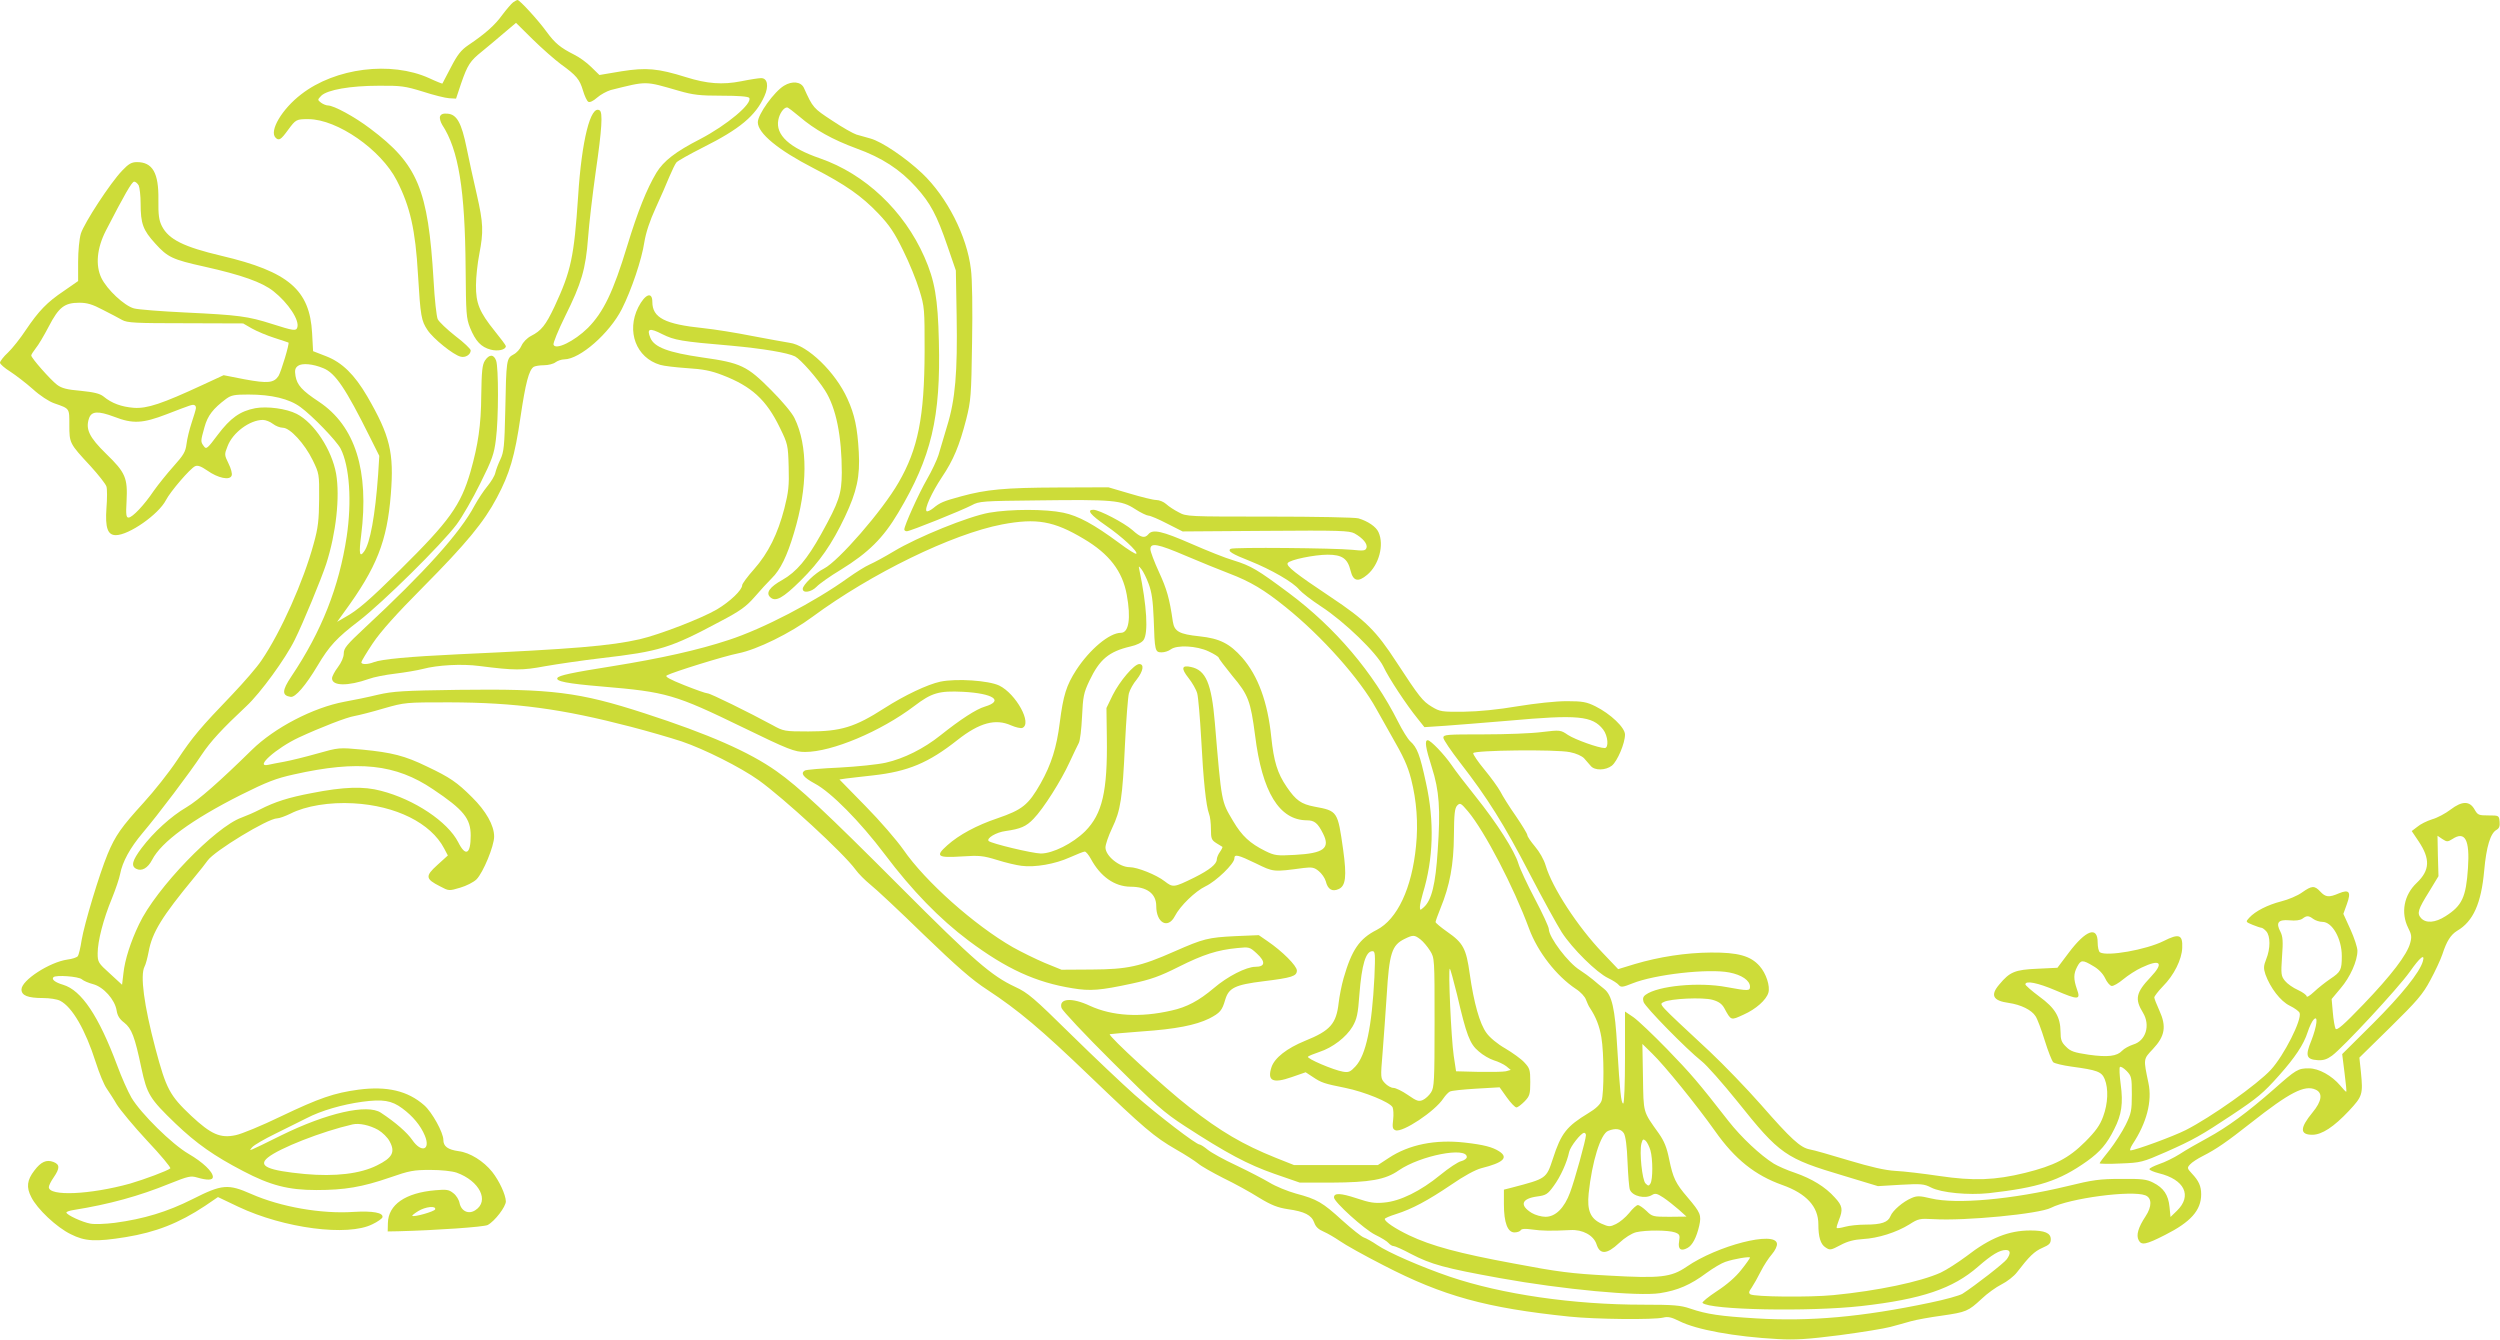 <?xml version="1.0" standalone="no"?>
<!DOCTYPE svg PUBLIC "-//W3C//DTD SVG 20010904//EN"
 "http://www.w3.org/TR/2001/REC-SVG-20010904/DTD/svg10.dtd">
<svg version="1.0" xmlns="http://www.w3.org/2000/svg"
 width="1280pt" height="686pt" viewBox="0 0 1280 686"
 preserveAspectRatio="xMidYMid meet">
<g transform="translate(0,686) scale(0.1,-0.1)"
fill="#cddc39" stroke="none">
<path d="M2627 6848 c-9 -7 -34 -36 -55 -64 -38 -53 -88 -97 -174 -155 -37
-25 -56 -49 -89 -113 -23 -45 -43 -82 -44 -84 -1 -1 -32 11 -68 28 -195 88
-480 53 -655 -83 -98 -75 -165 -188 -131 -222 17 -17 27 -11 64 40 40 54 42
55 105 55 147 -1 371 -156 452 -315 68 -133 95 -252 108 -480 13 -216 17 -237
49 -285 29 -44 132 -127 169 -136 24 -7 52 10 52 32 0 7 -35 41 -79 74 -43 34
-83 72 -90 86 -6 14 -16 102 -21 197 -28 470 -81 596 -325 779 -79 60 -186
118 -216 118 -8 0 -24 6 -35 14 -19 15 -19 15 1 36 31 30 148 51 294 51 114 1
135 -2 226 -30 55 -18 116 -33 135 -34 l35 -2 26 78 c33 95 46 115 106 163 26
21 76 63 111 93 l64 54 86 -85 c48 -47 113 -104 144 -127 79 -57 96 -77 113
-135 8 -27 20 -53 27 -57 7 -5 26 4 45 21 18 16 50 33 70 39 189 47 172 47
349 -4 73 -21 107 -25 220 -25 86 0 135 -4 140 -11 18 -29 -115 -140 -251
-211 -127 -65 -187 -112 -224 -172 -50 -84 -95 -196 -150 -376 -71 -234 -121
-338 -201 -419 -69 -68 -165 -115 -176 -86 -3 8 24 74 60 147 83 167 105 240
117 402 5 70 23 222 39 336 32 220 37 305 20 315 -46 29 -92 -154 -110 -440
-21 -312 -36 -382 -121 -565 -45 -95 -67 -123 -120 -150 -21 -11 -41 -32 -49
-50 -7 -17 -25 -37 -41 -45 -36 -19 -37 -28 -42 -287 -4 -181 -7 -212 -25
-250 -11 -23 -23 -55 -26 -69 -3 -15 -22 -46 -41 -69 -19 -23 -48 -67 -65 -98
-74 -140 -256 -342 -563 -627 -92 -86 -107 -104 -107 -131 0 -19 -12 -46 -30
-70 -16 -21 -30 -47 -30 -57 0 -40 81 -41 189 -3 23 9 84 21 135 27 50 6 114
17 141 24 75 20 200 27 290 15 181 -23 218 -23 336 -1 63 11 192 30 286 41
301 35 354 51 612 189 103 54 132 76 175 125 28 33 68 76 88 96 43 42 78 113
113 231 71 234 72 447 3 588 -12 26 -64 88 -119 143 -124 125 -155 140 -354
168 -173 25 -245 52 -265 100 -20 48 -5 53 61 19 63 -31 94 -37 354 -59 162
-15 288 -36 326 -55 29 -16 113 -111 153 -174 57 -89 86 -235 86 -421 -1 -110
-13 -147 -106 -315 -72 -129 -126 -193 -198 -234 -65 -36 -86 -66 -63 -88 27
-27 65 -6 157 85 97 96 160 187 226 326 61 129 78 207 71 331 -7 125 -21 192
-58 273 -61 136 -204 275 -297 287 -26 4 -112 20 -192 35 -80 16 -192 34 -250
40 -195 20 -260 53 -260 134 0 55 -37 41 -72 -27 -62 -123 -11 -259 112 -295
19 -6 82 -13 139 -17 81 -5 122 -13 181 -36 148 -57 224 -126 293 -269 40 -82
42 -88 45 -200 3 -97 -1 -130 -22 -213 -34 -131 -82 -228 -155 -311 -34 -38
-61 -75 -61 -82 0 -25 -62 -84 -129 -124 -78 -46 -296 -130 -396 -153 -150
-34 -337 -50 -930 -77 -253 -12 -390 -25 -430 -40 -33 -13 -65 -13 -65 -1 0 5
27 50 59 98 42 62 119 148 258 288 220 222 311 332 377 457 65 122 92 212 121
413 26 175 43 241 68 257 7 4 30 8 52 8 22 0 49 7 59 15 11 8 31 15 45 15 81
1 232 134 295 258 49 97 102 254 115 342 8 49 28 110 58 175 25 55 57 127 70
160 14 33 30 66 36 73 6 8 67 42 136 77 188 94 270 162 315 263 23 51 16 92
-17 92 -12 0 -58 -7 -102 -16 -96 -19 -175 -13 -283 21 -144 45 -203 50 -330
30 l-113 -19 -42 41 c-23 23 -62 51 -87 63 -71 36 -98 58 -142 118 -41 57
-137 162 -148 162 -4 0 -14 -6 -23 -12z"/>
<path d="M4014 6421 c-51 -31 -134 -147 -134 -187 0 -56 104 -142 285 -235
165 -85 247 -143 332 -232 58 -61 83 -99 127 -189 31 -62 68 -153 83 -203 27
-87 27 -97 27 -315 -1 -336 -34 -499 -133 -670 -83 -145 -308 -403 -382 -441
-46 -23 -109 -84 -109 -104 0 -24 44 -17 71 11 13 14 69 54 124 87 141 87 217
162 294 292 170 285 218 488 208 878 -5 219 -21 311 -74 431 -105 238 -304
425 -534 505 -157 54 -229 120 -214 197 6 33 28 64 45 64 5 0 32 -21 62 -46
79 -68 171 -119 293 -164 130 -47 223 -107 305 -198 74 -82 107 -144 161 -302
l43 -125 4 -232 c5 -290 -7 -430 -49 -565 -17 -57 -37 -123 -44 -148 -8 -25
-34 -81 -59 -124 -43 -75 -116 -237 -116 -257 0 -5 6 -9 13 -9 17 0 280 106
332 133 38 21 55 22 340 25 384 5 427 1 496 -44 29 -19 61 -34 69 -34 9 0 52
-18 96 -41 l79 -40 425 3 c380 3 428 1 455 -13 43 -24 69 -55 61 -75 -5 -14
-16 -15 -72 -9 -90 9 -609 14 -623 5 -18 -11 6 -26 100 -63 105 -42 221 -108
251 -146 13 -15 63 -54 112 -86 120 -78 286 -239 319 -308 27 -58 118 -196
175 -266 l35 -44 106 7 c58 4 204 16 325 26 355 32 429 25 484 -45 25 -32 30
-95 8 -95 -31 0 -151 43 -188 67 -38 26 -40 26 -133 15 -52 -7 -186 -12 -299
-12 -190 0 -206 -1 -206 -17 0 -10 39 -67 86 -128 139 -179 225 -316 354 -565
67 -129 142 -265 166 -303 54 -84 180 -208 238 -235 23 -11 48 -27 54 -35 11
-13 20 -12 70 8 114 46 388 77 496 56 63 -12 106 -41 106 -73 0 -22 -10 -22
-119 -2 -142 27 -352 7 -415 -39 -14 -10 -16 -20 -11 -37 8 -26 220 -242 297
-303 26 -20 108 -113 183 -206 218 -273 246 -292 545 -381 l175 -53 117 7
c105 6 120 4 155 -14 52 -27 191 -40 296 -29 255 29 359 62 503 164 67 48 102
89 139 164 38 74 46 133 33 229 -6 45 -8 85 -4 89 4 4 19 -5 34 -20 25 -26 27
-33 27 -120 0 -83 -3 -98 -32 -157 -18 -36 -55 -93 -82 -128 -28 -34 -51 -65
-51 -68 0 -3 48 -4 108 -1 103 4 111 6 232 59 140 62 182 86 337 189 132 88
161 112 242 203 81 91 126 158 146 221 9 28 23 57 31 65 24 25 17 -33 -12
-108 -32 -78 -26 -96 32 -100 29 -2 48 4 74 23 57 42 337 344 397 428 54 77
80 97 68 55 -16 -57 -111 -174 -256 -319 l-157 -156 12 -96 c7 -53 11 -97 9
-97 -3 0 -16 14 -31 32 -43 51 -110 88 -160 88 -56 0 -65 -5 -180 -107 -137
-120 -238 -194 -339 -249 -48 -26 -113 -63 -143 -83 -30 -19 -77 -42 -105 -51
-27 -10 -50 -21 -50 -26 0 -5 21 -14 48 -21 132 -32 172 -115 93 -192 l-33
-32 -5 51 c-6 62 -30 98 -84 125 -33 17 -58 20 -164 19 -109 0 -145 -5 -275
-37 -281 -68 -568 -94 -698 -63 -58 14 -73 14 -100 2 -43 -18 -97 -64 -108
-93 -12 -31 -46 -43 -127 -43 -37 0 -84 -5 -105 -11 -22 -6 -41 -9 -43 -6 -2
2 3 20 11 40 22 54 19 73 -21 116 -48 54 -117 96 -203 126 -40 13 -89 35 -109
47 -69 43 -167 135 -232 218 -156 200 -192 242 -315 369 -71 73 -149 147 -172
163 l-43 29 0 -236 c0 -136 -4 -235 -9 -235 -11 0 -17 62 -31 290 -11 197 -27
265 -67 297 -15 12 -42 34 -58 48 -17 14 -46 35 -66 48 -60 37 -159 168 -159
210 0 11 -32 80 -71 154 -39 74 -77 155 -85 182 -19 64 -110 207 -219 343 -49
61 -105 134 -123 161 -38 55 -107 127 -122 127 -17 0 -11 -39 21 -139 38 -119
45 -213 30 -427 -11 -171 -31 -253 -71 -289 -19 -17 -20 -17 -20 2 0 11 7 42
15 69 54 176 60 368 16 566 -31 144 -45 181 -81 213 -12 11 -40 56 -62 100
-127 252 -321 481 -558 658 -161 120 -194 140 -285 168 -39 11 -136 50 -216
85 -149 65 -197 76 -219 49 -19 -23 -39 -18 -82 21 -42 37 -170 104 -200 104
-36 0 -15 -26 63 -80 83 -57 167 -135 157 -145 -3 -4 -43 21 -88 55 -130 96
-209 139 -286 155 -90 19 -269 19 -379 0 -107 -19 -368 -125 -489 -198 -45
-27 -100 -57 -123 -67 -23 -10 -72 -41 -110 -68 -172 -124 -437 -262 -613
-319 -154 -51 -346 -94 -595 -134 -208 -33 -273 -47 -281 -60 -10 -17 49 -29
229 -44 331 -28 372 -40 722 -210 232 -113 264 -125 317 -125 138 0 387 105
559 235 89 68 127 79 249 73 156 -8 212 -46 112 -76 -44 -13 -124 -65 -227
-147 -85 -68 -187 -119 -280 -140 -39 -9 -145 -20 -237 -25 -91 -4 -171 -11
-177 -15 -24 -14 -8 -35 51 -67 83 -44 232 -195 358 -362 140 -186 280 -330
429 -442 194 -145 345 -214 533 -244 90 -15 141 -11 303 24 97 21 143 37 240
86 126 63 197 86 300 96 61 6 63 6 100 -28 46 -42 43 -68 -7 -68 -47 0 -143
-49 -213 -109 -77 -65 -139 -98 -217 -115 -161 -37 -303 -28 -417 24 -93 44
-161 39 -146 -11 4 -13 120 -137 259 -275 223 -223 264 -259 373 -330 214
-139 321 -196 458 -244 l130 -45 160 0 c199 1 279 15 347 63 111 76 348 122
348 68 0 -8 -13 -17 -28 -21 -16 -3 -64 -35 -108 -71 -100 -82 -205 -134 -286
-141 -49 -5 -75 -1 -143 22 -82 27 -115 28 -115 4 0 -23 156 -164 211 -191 31
-15 62 -34 69 -43 7 -8 18 -15 26 -15 7 0 47 -18 88 -40 104 -54 173 -73 456
-124 320 -58 708 -94 819 -77 90 14 156 42 239 104 34 25 77 50 95 56 46 16
127 29 127 22 0 -3 -20 -32 -45 -63 -28 -36 -74 -76 -125 -109 -44 -29 -77
-56 -73 -60 36 -36 544 -46 813 -16 309 35 469 89 598 202 70 61 110 85 142
85 24 0 26 -17 5 -47 -14 -20 -162 -135 -227 -177 -14 -9 -89 -30 -167 -46
-347 -73 -616 -97 -891 -80 -182 11 -251 21 -336 50 -49 17 -85 20 -243 20
-357 0 -721 53 -987 143 -147 50 -318 125 -372 162 -26 18 -57 35 -69 39 -12
4 -61 43 -110 87 -102 93 -129 109 -238 138 -43 12 -104 37 -135 56 -30 18
-107 58 -170 88 -63 29 -129 66 -146 80 -18 15 -37 27 -42 27 -18 0 -212 149
-332 254 -63 56 -210 195 -327 310 -190 187 -220 213 -285 243 -122 57 -210
133 -588 512 -383 384 -519 511 -635 593 -139 98 -345 189 -675 296 -336 109
-475 126 -955 120 -278 -4 -332 -7 -410 -25 -49 -12 -127 -28 -172 -36 -160
-30 -358 -133 -474 -247 -164 -161 -273 -257 -334 -293 -79 -46 -170 -129
-230 -209 -48 -64 -55 -92 -28 -106 28 -15 60 3 82 46 47 91 202 205 454 332
134 67 181 85 272 105 330 74 521 53 712 -76 157 -105 193 -150 193 -237 0
-96 -26 -110 -64 -34 -54 105 -224 219 -395 263 -89 24 -190 21 -357 -12 -116
-22 -186 -44 -264 -84 -29 -15 -71 -33 -93 -41 -135 -48 -439 -363 -525 -546
-43 -89 -73 -183 -80 -251 l-7 -59 -62 57 c-60 54 -63 59 -63 104 0 62 29 175
73 281 19 47 38 103 42 125 12 63 51 134 115 210 79 93 245 313 302 400 46 69
105 133 230 250 71 66 200 243 247 339 43 86 136 312 161 388 51 158 71 344
51 462 -22 123 -112 261 -202 307 -53 27 -151 40 -212 29 -78 -15 -127 -50
-192 -136 -53 -71 -59 -76 -71 -59 -18 24 -17 26 3 98 16 59 44 95 111 145 26
19 43 22 114 22 119 0 209 -22 266 -64 62 -45 185 -173 206 -213 46 -90 58
-271 31 -451 -39 -257 -128 -484 -283 -715 -49 -73 -49 -98 -4 -105 24 -4 77
58 138 160 60 101 98 142 212 229 123 95 422 390 500 494 29 39 83 133 121
210 61 122 71 151 80 225 14 106 14 370 1 404 -12 33 -35 33 -57 0 -14 -22
-17 -54 -19 -178 -1 -154 -16 -253 -55 -391 -50 -172 -108 -253 -360 -502
-158 -156 -218 -208 -282 -243 l-41 -24 36 50 c167 228 220 363 239 603 17
214 -4 300 -121 502 -65 111 -128 173 -210 205 l-67 26 -5 92 c-12 222 -120
315 -463 396 -195 46 -271 84 -306 152 -15 30 -19 56 -18 136 2 137 -30 192
-110 192 -27 0 -43 -9 -75 -43 -61 -63 -195 -269 -212 -323 -8 -27 -14 -89
-14 -145 l0 -98 -72 -50 c-88 -59 -129 -102 -196 -201 -27 -41 -68 -93 -91
-115 -23 -21 -41 -45 -41 -52 0 -7 24 -28 53 -46 29 -19 81 -59 116 -90 35
-32 82 -63 109 -72 80 -28 77 -24 77 -111 0 -93 1 -95 108 -210 41 -45 78 -92
82 -105 4 -12 4 -62 0 -111 -7 -100 6 -138 48 -138 67 0 219 106 257 180 22
43 124 162 149 173 13 6 30 0 62 -22 55 -39 116 -52 125 -26 4 9 -3 36 -16 62
-21 43 -22 46 -5 88 26 70 114 135 181 135 14 0 37 -9 51 -20 14 -11 37 -20
51 -20 37 0 112 -82 153 -166 33 -68 34 -71 33 -199 -1 -108 -5 -147 -28 -229
-52 -192 -168 -452 -267 -597 -23 -35 -91 -113 -149 -174 -164 -171 -202 -215
-283 -337 -41 -62 -119 -160 -172 -218 -113 -124 -144 -167 -184 -263 -43
-104 -119 -357 -133 -440 -6 -40 -15 -77 -20 -83 -5 -6 -28 -14 -53 -17 -91
-13 -235 -106 -235 -153 0 -31 32 -44 111 -44 33 0 72 -6 87 -14 62 -32 129
-148 182 -314 18 -57 43 -117 56 -135 12 -18 36 -54 52 -82 17 -27 86 -111
155 -185 70 -74 123 -138 119 -142 -13 -12 -134 -57 -206 -78 -206 -57 -416
-66 -416 -18 0 8 11 30 25 50 32 47 32 66 -2 79 -35 13 -63 1 -97 -44 -38 -49
-42 -86 -16 -136 30 -61 130 -155 202 -190 73 -37 127 -40 282 -15 153 25 272
71 406 160 l66 45 105 -50 c233 -110 560 -153 686 -89 26 12 49 29 51 35 7 24
-50 34 -148 28 -164 -11 -372 25 -524 92 -118 52 -149 50 -299 -26 -131 -66
-251 -102 -400 -122 -48 -6 -104 -8 -124 -4 -41 7 -123 45 -123 57 0 4 17 10
38 13 181 29 334 71 491 135 95 38 108 41 141 31 51 -15 80 -14 80 3 0 27 -52
76 -124 118 -85 49 -245 207 -293 288 -18 31 -51 105 -73 165 -95 254 -183
385 -277 413 -41 12 -61 28 -49 39 12 12 128 4 145 -11 9 -8 35 -19 58 -25 53
-14 111 -79 120 -134 4 -27 15 -45 39 -63 38 -30 54 -71 88 -233 29 -134 42
-156 175 -284 107 -102 196 -165 346 -243 139 -73 231 -97 375 -97 144 0 234
15 376 64 100 35 123 39 207 39 57 0 111 -6 135 -14 117 -42 169 -145 96 -192
-34 -23 -72 -6 -81 36 -3 17 -17 40 -32 51 -22 18 -35 20 -91 15 -155 -13
-242 -74 -244 -168 l-1 -43 55 1 c195 5 438 22 457 32 37 20 93 94 93 121 -1
34 -33 104 -70 151 -44 55 -114 99 -172 106 -55 8 -78 24 -78 58 0 37 -58 142
-98 177 -84 74 -190 99 -336 80 -125 -17 -199 -42 -398 -137 -97 -47 -201 -90
-231 -96 -79 -17 -126 4 -228 99 -110 104 -128 137 -183 344 -59 223 -79 375
-56 420 6 10 15 45 21 76 18 99 68 180 234 381 28 33 58 72 68 86 34 49 309
216 356 216 11 0 41 11 68 24 78 40 201 60 323 53 217 -12 396 -101 464 -231
l19 -36 -54 -49 c-63 -57 -61 -71 14 -109 45 -24 46 -24 103 -7 31 9 69 28 84
43 34 35 90 170 90 219 0 57 -42 131 -113 201 -77 77 -114 102 -230 157 -115
56 -180 72 -332 87 -120 11 -120 11 -230 -20 -60 -17 -137 -36 -170 -42 -33
-6 -70 -13 -82 -16 -72 -15 42 86 157 140 110 51 246 104 285 110 22 4 90 21
150 39 109 31 111 31 335 31 341 -1 577 -33 930 -125 85 -22 202 -56 260 -75
115 -39 301 -132 395 -199 128 -92 433 -372 495 -457 15 -21 49 -55 76 -77 27
-21 150 -136 273 -256 169 -163 249 -233 325 -282 161 -106 275 -202 526 -443
278 -267 330 -311 441 -375 46 -26 97 -59 113 -72 16 -14 75 -47 130 -75 56
-27 138 -72 182 -100 64 -39 96 -51 148 -59 85 -12 121 -30 135 -69 7 -21 22
-35 48 -46 21 -9 58 -31 83 -48 25 -18 125 -74 223 -124 305 -158 527 -219
952 -263 134 -14 433 -17 481 -5 24 6 42 2 82 -18 87 -44 283 -80 504 -92 91
-5 153 -1 318 20 113 15 229 34 258 42 28 7 76 21 105 29 28 8 101 21 160 29
124 18 134 22 203 86 28 27 74 60 102 74 28 14 64 42 79 62 63 82 89 107 130
125 35 15 43 23 43 44 0 32 -31 45 -104 45 -111 0 -207 -38 -328 -132 -43 -32
-102 -70 -132 -84 -104 -47 -323 -93 -549 -115 -125 -12 -403 -9 -425 4 -10 7
-8 14 7 35 10 15 31 52 46 82 15 30 41 70 57 88 17 20 28 43 26 55 -9 66 -305
-10 -463 -119 -79 -54 -135 -60 -398 -45 -190 10 -261 19 -487 62 -282 52
-421 90 -535 144 -71 34 -125 70 -125 84 0 4 26 15 58 25 82 26 162 69 282
150 65 45 124 77 155 85 112 28 140 54 91 86 -34 22 -79 34 -177 45 -150 17
-285 -10 -389 -79 l-55 -36 -215 0 -215 0 -93 37 c-169 68 -281 134 -442 259
-124 96 -418 366 -408 374 2 1 75 7 163 14 176 12 276 32 346 66 56 29 66 41
82 96 18 61 50 77 196 95 146 18 171 26 171 55 0 24 -75 99 -150 150 l-45 31
-120 -5 c-140 -7 -163 -13 -311 -78 -176 -78 -242 -92 -424 -93 l-155 -1 -86
35 c-47 20 -120 56 -163 80 -197 113 -448 336 -561 500 -33 47 -119 147 -193
222 l-134 137 33 5 c19 2 81 10 139 16 179 20 284 64 432 181 113 89 195 111
275 75 23 -10 49 -16 57 -13 53 21 -32 175 -118 217 -55 26 -218 37 -301 20
-66 -14 -184 -70 -287 -136 -151 -97 -222 -119 -389 -119 -123 0 -127 1 -185
33 -120 65 -317 162 -331 162 -9 0 -62 19 -120 42 -75 30 -100 44 -89 50 31
17 294 99 366 113 96 19 267 103 380 187 301 222 715 424 971 473 176 33 264
18 418 -74 130 -77 198 -165 220 -286 22 -120 11 -195 -30 -195 -59 0 -160
-85 -229 -191 -50 -78 -66 -128 -84 -269 -16 -127 -43 -213 -98 -311 -63 -111
-94 -135 -222 -179 -104 -35 -196 -84 -256 -138 -63 -56 -51 -65 74 -57 91 6
109 4 181 -18 44 -14 100 -27 125 -30 69 -9 172 9 247 43 36 16 71 30 77 30 6
0 20 -17 31 -37 49 -91 121 -142 203 -143 85 0 132 -36 132 -99 0 -87 60 -119
95 -52 27 53 105 128 157 153 55 26 148 116 148 143 0 23 18 19 111 -26 90
-44 87 -44 244 -23 42 5 54 3 77 -16 15 -12 31 -35 36 -52 10 -42 33 -55 66
-40 36 16 42 64 23 201 -28 198 -28 199 -147 221 -68 13 -95 32 -142 101 -48
70 -66 131 -79 254 -18 180 -68 315 -149 408 -64 72 -115 98 -218 109 -105 11
-129 25 -137 75 -17 119 -31 167 -71 254 -24 52 -44 105 -44 117 0 35 37 28
182 -34 72 -31 172 -71 221 -90 110 -42 180 -84 289 -172 187 -150 382 -370
465 -522 20 -36 54 -96 76 -135 63 -109 84 -155 102 -224 28 -110 37 -226 25
-343 -21 -216 -96 -375 -201 -429 -89 -45 -128 -102 -170 -248 -10 -35 -21
-91 -25 -125 -12 -108 -43 -143 -172 -195 -93 -38 -156 -87 -172 -135 -23 -70
6 -85 103 -51 l72 25 35 -23 c46 -31 59 -35 168 -57 98 -20 228 -73 242 -99 4
-9 6 -37 3 -63 -5 -40 -3 -49 12 -55 36 -13 202 97 245 163 10 15 25 31 33 35
8 5 68 11 134 15 l121 7 37 -52 c20 -28 42 -51 49 -51 7 0 25 14 42 31 26 27
29 37 29 99 0 63 -3 71 -30 100 -16 18 -61 50 -98 72 -39 22 -80 56 -96 79
-35 47 -65 155 -86 303 -18 129 -33 158 -115 215 -33 23 -60 46 -60 50 0 4 11
36 25 70 48 117 68 224 69 373 1 112 4 140 17 154 15 15 19 12 55 -30 86 -103
234 -387 313 -601 44 -119 140 -242 239 -308 24 -15 47 -40 52 -55 6 -15 14
-34 20 -42 31 -47 49 -92 59 -151 14 -82 14 -286 1 -325 -7 -19 -30 -41 -67
-63 -112 -68 -140 -103 -182 -233 -34 -103 -33 -102 -208 -148 l-43 -11 0 -75
c0 -94 19 -144 54 -144 14 0 28 5 32 11 4 8 24 9 58 4 49 -7 97 -8 196 -3 63
4 119 -27 134 -72 17 -55 53 -53 115 5 31 29 65 50 88 56 52 12 166 11 199 -1
24 -9 26 -14 21 -46 -7 -40 9 -52 42 -34 26 13 47 54 61 114 12 55 7 67 -60
146 -61 71 -74 98 -94 195 -12 60 -25 92 -53 132 -82 115 -78 101 -81 288 l-3
170 51 -50 c62 -60 226 -262 321 -396 102 -145 206 -227 344 -276 124 -44 185
-111 185 -201 0 -65 11 -103 37 -119 22 -15 27 -14 76 12 37 20 70 28 115 31
77 4 172 34 238 75 45 29 53 31 123 27 162 -10 543 27 602 58 96 49 412 91
483 64 34 -13 35 -57 1 -108 -37 -56 -49 -96 -35 -122 14 -27 37 -23 135 27
131 66 185 126 185 208 0 42 -12 69 -48 107 -24 26 -25 29 -8 47 9 10 38 29
64 42 69 35 124 73 247 170 198 156 275 196 331 170 38 -17 32 -59 -16 -117
-65 -79 -66 -114 -1 -114 49 0 110 40 188 123 69 74 72 84 61 197 l-8 75 159
156 c136 134 165 167 204 240 25 46 53 106 62 133 22 68 43 100 75 120 83 48
124 141 139 308 11 123 32 192 63 209 14 8 18 19 16 42 -3 32 -4 32 -57 32
-50 0 -55 2 -71 30 -25 45 -64 45 -123 0 -26 -20 -69 -43 -95 -50 -26 -8 -60
-25 -75 -38 l-29 -22 35 -52 c61 -91 58 -149 -9 -213 -66 -62 -83 -153 -44
-231 17 -33 19 -46 10 -78 -16 -59 -96 -164 -240 -314 -101 -105 -135 -135
-142 -124 -4 8 -11 46 -14 84 l-6 68 46 55 c49 57 86 140 86 192 0 17 -16 66
-36 110 l-36 79 18 50 c23 63 12 77 -41 55 -51 -22 -68 -20 -95 9 -30 32 -43
31 -93 -4 -23 -17 -71 -37 -107 -46 -70 -18 -133 -50 -164 -84 -19 -21 -19
-21 17 -36 20 -8 40 -15 45 -15 5 0 16 -8 25 -18 22 -24 22 -89 0 -143 -14
-35 -14 -47 -4 -78 25 -69 77 -137 124 -160 25 -12 48 -29 51 -37 13 -34 -80
-218 -147 -291 -69 -75 -306 -243 -436 -309 -63 -32 -259 -104 -283 -104 -5 0
0 15 11 32 72 109 101 220 81 313 -26 125 -27 121 23 174 62 66 70 116 33 197
-14 31 -26 61 -26 67 0 6 20 32 44 57 57 57 97 138 99 197 3 68 -16 75 -95 35
-90 -45 -290 -80 -326 -58 -7 4 -12 27 -12 51 0 85 -60 64 -148 -53 l-58 -77
-104 -5 c-114 -5 -140 -16 -194 -81 -47 -55 -32 -83 49 -94 62 -9 117 -36 137
-68 9 -13 30 -69 47 -124 17 -55 37 -106 44 -112 8 -6 49 -16 93 -22 133 -18
154 -26 170 -64 20 -49 17 -125 -8 -192 -16 -44 -38 -75 -92 -129 -85 -85
-158 -122 -307 -159 -154 -38 -264 -42 -440 -16 -81 12 -181 24 -224 26 -54 3
-126 20 -240 54 -90 27 -179 53 -199 56 -48 9 -96 53 -250 229 -73 83 -191
205 -261 271 -276 257 -261 241 -236 255 34 17 198 25 249 11 32 -9 48 -21 60
-42 36 -66 33 -64 99 -34 63 28 116 75 127 112 10 33 -11 99 -45 137 -46 52
-110 70 -249 69 -130 -1 -265 -22 -390 -59 l-85 -26 -80 84 c-128 134 -258
334 -291 446 -9 31 -32 71 -55 98 -21 25 -39 51 -39 58 0 7 -27 51 -59 98 -33
47 -68 103 -79 125 -12 22 -48 72 -82 113 -33 40 -59 78 -57 84 5 15 424 20
495 5 32 -6 62 -20 73 -32 10 -12 26 -30 34 -39 20 -24 76 -23 108 2 28 23 67
114 67 159 0 36 -74 106 -152 145 -45 22 -65 26 -147 26 -55 0 -158 -11 -250
-26 -100 -17 -199 -27 -276 -28 -114 -1 -122 0 -165 26 -46 28 -63 49 -180
228 -104 160 -159 215 -338 334 -180 120 -228 158 -219 173 10 17 137 43 205
43 74 0 102 -20 117 -82 13 -54 39 -60 85 -21 60 50 88 153 58 218 -12 28 -55
57 -103 71 -16 5 -221 9 -455 9 -416 0 -426 0 -465 22 -22 11 -51 30 -64 42
-13 12 -36 21 -51 21 -15 0 -76 15 -136 33 l-109 32 -260 -1 c-271 -1 -365
-10 -493 -45 -92 -25 -109 -32 -144 -61 -15 -12 -31 -19 -34 -15 -12 11 27 96
78 173 60 89 90 162 125 297 24 96 26 120 30 393 3 172 1 325 -6 376 -20 169
-122 369 -249 490 -86 81 -207 163 -266 179 -22 6 -54 15 -71 20 -16 5 -73 37
-125 72 -96 63 -98 65 -144 167 -15 32 -60 37 -102 11z m-3304 -510 c5 -11 10
-53 10 -93 0 -103 12 -136 75 -205 63 -70 88 -82 251 -118 192 -43 296 -80
354 -126 77 -61 135 -150 122 -186 -6 -19 -21 -16 -128 18 -125 40 -173 46
-445 59 -123 6 -242 15 -263 21 -49 13 -138 96 -167 156 -31 65 -23 152 23
242 95 184 133 251 145 251 7 0 17 -9 23 -19z m-184 -637 c38 -19 83 -43 99
-52 26 -15 69 -17 325 -17 l295 -1 45 -26 c25 -14 77 -36 115 -48 39 -13 71
-23 72 -24 6 -5 -38 -150 -51 -171 -24 -36 -55 -39 -174 -17 l-107 21 -108
-50 c-207 -96 -284 -122 -352 -117 -63 5 -113 23 -155 58 -19 15 -48 22 -116
29 -71 6 -98 13 -122 31 -34 26 -132 137 -132 150 0 5 11 21 23 37 13 15 43
66 67 112 51 98 80 121 156 121 40 0 67 -8 120 -36z m1129 -299 c62 -25 114
-102 240 -355 l47 -94 -6 -96 c-15 -209 -41 -352 -72 -394 -23 -32 -27 -11
-15 82 42 332 -30 561 -216 685 -88 58 -112 86 -120 132 -5 30 -2 41 13 52 21
15 76 10 129 -12z m-652 -206 c-1 -8 -11 -41 -22 -74 -11 -33 -23 -82 -26
-108 -5 -41 -16 -58 -67 -115 -33 -37 -78 -93 -100 -124 -49 -73 -110 -138
-130 -138 -12 0 -14 15 -10 84 6 119 -5 146 -104 242 -88 86 -107 127 -88 183
13 36 46 38 129 7 95 -37 146 -34 268 13 130 50 130 50 142 47 6 -2 9 -9 8
-17z m4878 -898 c16 -43 22 -85 26 -181 5 -164 7 -170 41 -170 15 0 36 7 46
15 32 24 132 19 194 -10 28 -13 52 -28 52 -33 0 -4 32 -46 70 -93 82 -97 93
-129 116 -304 36 -291 124 -434 265 -435 39 0 56 -14 83 -68 38 -75 4 -101
-144 -109 -92 -5 -103 -4 -152 20 -78 39 -119 76 -165 154 -60 102 -58 87 -93
503 -17 201 -46 269 -122 285 -48 11 -52 -7 -13 -56 19 -24 40 -60 45 -80 5
-19 14 -123 20 -230 11 -213 25 -345 40 -385 6 -14 10 -50 10 -79 0 -49 3 -56
28 -72 15 -9 29 -18 31 -19 1 -2 -4 -13 -13 -26 -9 -12 -16 -30 -16 -38 0 -24
-37 -54 -115 -93 -106 -52 -109 -52 -152 -19 -42 33 -140 72 -179 72 -53 0
-124 58 -124 101 0 15 15 59 34 99 44 91 53 153 66 431 6 124 15 240 20 259 5
19 23 51 40 71 33 42 40 79 13 79 -26 0 -100 -87 -136 -159 l-32 -66 2 -150
c4 -277 -23 -392 -111 -481 -64 -63 -166 -114 -227 -114 -45 1 -253 51 -267
64 -13 14 39 45 86 51 77 11 106 23 144 63 50 51 141 195 184 289 20 43 41 87
47 98 7 11 14 72 17 135 5 104 8 122 38 185 52 109 99 149 210 175 32 7 58 20
67 33 25 36 17 174 -21 357 -5 24 -5 24 10 6 9 -11 26 -45 37 -75z m6675
-1307 c65 43 90 -3 80 -149 -10 -149 -30 -192 -115 -246 -53 -34 -100 -37
-125 -10 -22 25 -17 43 43 139 l46 76 -3 103 -2 104 25 -17 c23 -15 27 -15 51
0z m-712 -409 c11 -8 32 -15 47 -15 50 0 99 -86 99 -175 0 -71 -5 -81 -59
-117 -25 -17 -63 -47 -83 -66 -21 -20 -38 -30 -38 -23 0 6 -20 21 -44 32 -25
11 -55 32 -67 47 -20 25 -21 34 -15 124 6 78 4 103 -8 127 -25 47 -12 64 46
59 31 -3 54 0 66 8 22 17 32 17 56 -1z m-4571 -105 c14 -11 36 -37 49 -58 23
-37 23 -39 23 -367 0 -302 -2 -333 -18 -358 -10 -16 -29 -33 -42 -39 -21 -9
-31 -6 -77 26 -29 20 -62 36 -74 36 -11 0 -31 11 -43 24 -23 25 -23 26 -12
158 6 73 15 205 21 293 13 215 26 256 92 288 43 21 50 21 81 -3z m-236 -193
c-13 -255 -43 -399 -97 -457 -26 -28 -35 -32 -64 -27 -48 8 -189 68 -179 77 4
4 31 15 58 24 68 22 138 76 170 130 22 38 28 64 35 163 12 156 33 223 67 223
14 0 15 -14 10 -133z m3680 57 c27 -15 50 -39 61 -62 9 -20 24 -38 33 -40 9
-2 36 14 60 34 24 20 67 48 94 60 97 46 116 25 46 -49 -75 -79 -82 -112 -39
-182 39 -64 15 -144 -50 -163 -21 -7 -47 -21 -57 -32 -26 -28 -73 -34 -172
-20 -73 11 -92 17 -115 41 -23 22 -28 36 -28 76 -1 77 -28 122 -109 181 -39
29 -71 57 -71 62 0 21 64 8 155 -31 117 -50 129 -49 109 6 -18 52 -18 79 1
115 19 36 27 37 82 4z m-3257 -146 c48 -207 65 -253 111 -291 21 -19 56 -39
78 -46 21 -6 50 -20 63 -30 l23 -19 -25 -7 c-14 -3 -77 -4 -140 -3 l-115 3
-12 80 c-13 89 -29 445 -20 445 3 0 19 -60 37 -132z m-5400 -583 c53 -39 94
-88 115 -139 31 -74 -17 -91 -64 -23 -26 38 -85 90 -161 140 -69 46 -276 -1
-510 -116 -176 -87 -169 -84 -148 -60 10 11 62 41 115 67 54 27 127 63 163 81
75 39 183 70 285 84 105 14 150 7 205 -34z m-124 -110 c22 -13 49 -39 59 -59
30 -55 14 -84 -65 -123 -86 -43 -214 -58 -369 -44 -190 18 -242 41 -190 84 58
48 277 134 434 170 34 8 88 -4 131 -28z m6378 -17 c9 -15 16 -66 19 -148 3
-69 8 -132 12 -141 13 -34 79 -49 114 -27 16 10 26 7 58 -14 21 -14 56 -42 78
-61 l40 -36 -87 -1 c-84 0 -89 1 -118 30 -17 16 -37 30 -44 30 -7 0 -27 -18
-45 -41 -18 -22 -48 -47 -67 -56 -31 -15 -36 -15 -75 2 -56 26 -74 67 -65 155
17 162 61 305 100 320 37 15 65 11 80 -12z m-194 -10 c0 -23 -58 -232 -81
-293 -30 -81 -75 -125 -126 -125 -21 0 -53 9 -71 20 -63 39 -52 73 28 84 45 6
54 11 85 54 34 46 68 120 79 174 6 28 61 98 77 98 5 0 9 -6 9 -12z m330 -77
c13 -45 13 -151 0 -171 -8 -13 -11 -13 -25 1 -17 17 -32 159 -21 204 6 22 9
25 21 15 8 -7 19 -29 25 -49z m-6222 -303 c-4 -11 -109 -41 -117 -33 -2 2 12
13 30 24 37 23 93 29 87 9z"/>
<path d="M2253 6264 c-3 -9 2 -28 11 -43 84 -128 117 -332 120 -736 2 -231 3
-254 23 -304 28 -68 56 -98 105 -111 37 -10 78 -1 78 18 0 4 -26 39 -57 77
-78 97 -97 142 -96 235 0 41 8 113 17 159 22 115 21 157 -13 306 -17 72 -40
179 -52 238 -26 128 -50 171 -97 175 -23 2 -34 -2 -39 -14z"/>
</g>
</svg>
